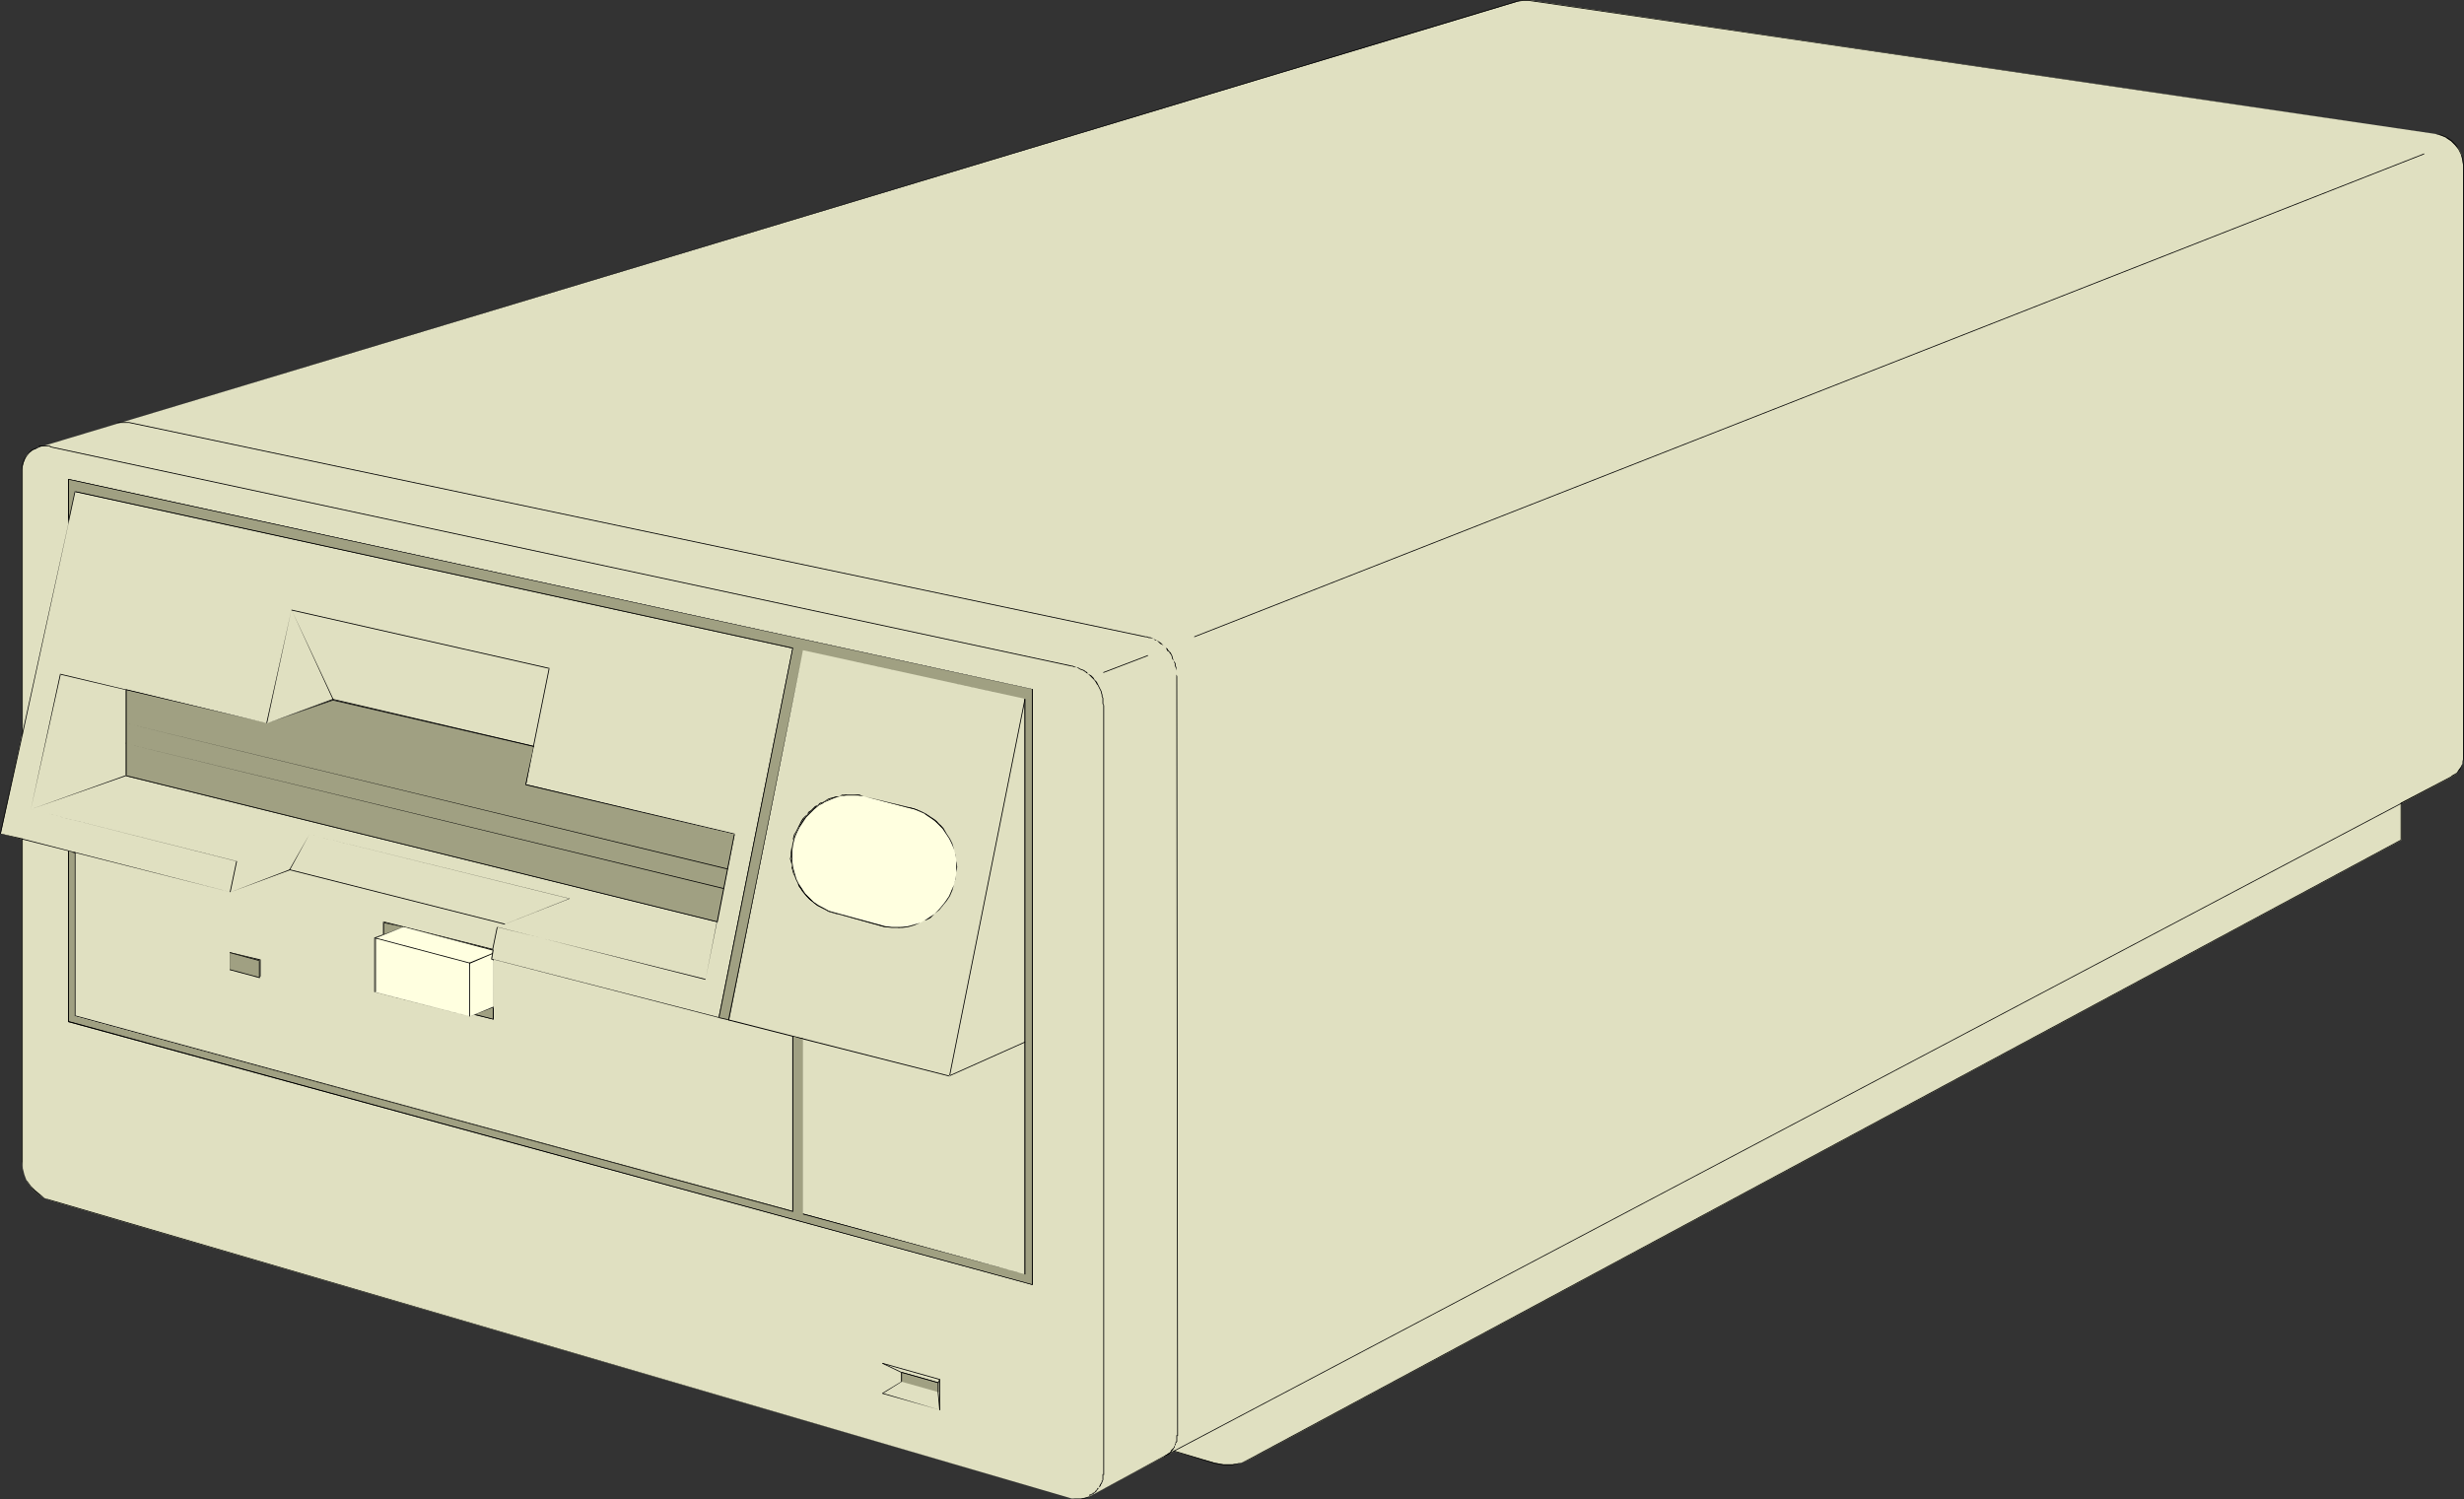 <?xml version="1.0" encoding="UTF-8" standalone="no"?>
<svg
   version="1.0"
   width="129.766mm"
   height="78.966mm"
   id="svg67"
   sodipodi:docname="External 07.wmf"
   xmlns:inkscape="http://www.inkscape.org/namespaces/inkscape"
   xmlns:sodipodi="http://sodipodi.sourceforge.net/DTD/sodipodi-0.dtd"
   xmlns="http://www.w3.org/2000/svg"
   xmlns:svg="http://www.w3.org/2000/svg">
  <rect width="100%" height="100%" fill="#333333" stroke="none"/>
  <sodipodi:namedview
     id="namedview67"
     pagecolor="#ffffff"
     bordercolor="#000000"
     borderopacity="0.25"
     inkscape:showpageshadow="2"
     inkscape:pageopacity="0.0"
     inkscape:pagecheckerboard="0"
     inkscape:deskcolor="#d1d1d1"
     inkscape:document-units="mm" />
  <defs
     id="defs1">
    <pattern
       id="WMFhbasepattern"
       patternUnits="userSpaceOnUse"
       width="6"
       height="6"
       x="0"
       y="0" />
  </defs>
  <path
     style="fill:#e0e0c1;fill-opacity:1;fill-rule:evenodd;stroke:none"
     d="m 10.019,238.988 -1.131,-0.485 -1.131,-0.646 -0.97,-0.808 -0.808,-0.97 -0.646,-0.97 -0.485,-1.293 -0.323,-1.293 -0.162,-1.293 V 167.082 L 0.162,165.95 4.363,146.237 V 93.559 L 4.525,92.751 4.686,92.105 5.01,91.297 5.333,90.651 5.818,90.166 6.302,89.681 7.11,89.358 7.757,89.035 302.03,0.323 303.161,0 h 1.131 l 180.507,26.662 1.131,0.323 1.131,0.485 0.808,0.485 0.808,0.808 0.808,0.97 0.485,0.97 0.162,1.131 0.162,1.131 V 150.923 l -0.162,1.131 -0.485,0.97 -0.646,0.97 -0.97,0.646 -10.019,5.332 v 7.271 l -229.31,123.291 -1.616,0.646 -1.778,0.323 h -1.778 l -1.778,-0.323 -8.08,-2.262 -16.645,8.887 -0.97,0.323 -0.97,0.323 h -0.808 l -0.97,-0.162 z"
     id="path1" />
  <path
     style="fill:#000000;fill-opacity:1;fill-rule:evenodd;stroke:none"
     d="m 10.019,238.826 -1.131,-0.323 v 0 L 7.918,237.695 6.949,236.887 6.141,236.079 5.333,234.948 v 0.162 l -0.485,-1.293 -0.323,-1.293 v -1.293 -64.312 l -4.363,-0.97 v 0 L 4.525,146.237 V 93.559 92.751 l 0.162,-0.646 0.323,-0.808 v 0 L 5.333,90.812 5.818,90.166 6.464,89.681 H 6.302 L 7.11,89.358 7.757,89.035 302.03,0.323 l 1.131,-0.162 h 1.131 l 180.507,26.5 1.131,0.323 1.131,0.485 h -0.162 l 0.97,0.646 0.808,0.808 0.646,0.808 v 0 l 0.485,0.97 0.323,1.131 0.162,1.131 V 150.923 l -0.162,1.131 -0.485,0.97 v -0.162 l -0.646,0.97 -1.131,0.646 h 0.162 l -10.181,5.332 v 7.433 l 0.162,-0.162 -229.31,123.291 -1.616,0.808 -1.778,0.323 h -1.778 l -1.778,-0.323 -8.08,-2.424 -16.645,9.049 -0.97,0.323 -0.97,0.162 h -0.808 -0.97 L 10.019,238.826 v 0.162 l 203.293,59.303 0.97,0.162 h 0.808 l 0.97,-0.162 0.97,-0.485 16.645,-8.887 8.08,2.424 1.778,0.323 h 1.778 l 1.778,-0.485 1.616,-0.646 229.31,-123.291 v -7.271 0 l 10.019,-5.332 v 0 l 0.97,-0.646 0.808,-0.97 0.323,-0.97 0.323,-1.131 V 32.964 l -0.162,-1.131 -0.323,-1.131 -0.485,-0.97 v 0 l -0.646,-0.97 -0.808,-0.808 -0.97,-0.646 v 0 l -1.131,-0.485 -1.131,-0.162 L 304.292,0 h -1.131 L 302.03,0.162 7.757,89.035 l -0.646,0.162 -0.808,0.323 -0.485,0.485 -0.485,0.646 -0.485,0.646 v 0 l -0.323,0.808 -0.162,0.646 v 0.808 52.678 L 0,165.95 l 4.363,1.131 v 0 64.15 l 0.162,1.293 0.323,1.293 0.485,1.293 0.646,0.97 0.808,0.97 0.97,0.808 1.131,0.646 1.131,0.485 z"
     id="path2" />
  <path
     style="fill:#000000;fill-opacity:1;fill-rule:evenodd;stroke:none"
     d="M 4.525,146.237 15.029,97.76 v 0.162 L 157.883,129.108 h -0.162 l -14.706,73.522 v -0.162 l -45.248,-11.634 v 0 l 1.293,-6.302 v 0 l 41.37,10.503 5.818,-29.086 -41.693,-9.857 0.162,0.162 4.686,-23.269 -51.389,-11.634 -5.01,22.622 h 0.162 l -41.208,-9.857 -5.818,26.985 40.885,10.342 v 0 l -1.293,6.14 h 0.162 L 4.363,166.92 v 0.162 l 41.531,10.503 1.293,-6.14 -41.046,-10.342 v 0 l 5.979,-26.985 -0.162,0.162 41.208,9.695 4.848,-22.622 v 0.162 l 51.389,11.634 -0.162,-0.162 -4.686,23.269 41.693,9.857 -0.162,-0.162 -5.656,29.086 v -0.162 l -41.531,-10.342 -1.293,6.302 45.571,11.796 14.706,-73.684 L 15.029,97.76 4.363,146.237 Z"
     id="path3" />
  <path
     style="fill:#000000;fill-opacity:1;fill-rule:evenodd;stroke:none"
     d="m 6.141,161.103 18.907,-6.625 v -0.162 z"
     id="path4" />
  <path
     style="fill:#000000;fill-opacity:1;fill-rule:evenodd;stroke:none"
     d="m 25.048,137.349 v 17.128 L 142.693,183.564 v -0.162 l -117.645,-29.086 0.162,0.162 v -17.128 z"
     id="path5" />
  <path
     style="fill:#000000;fill-opacity:1;fill-rule:evenodd;stroke:none"
     d="m 99.061,184.533 14.382,-5.656 -51.874,-12.765 -14.544,5.332 v 0 l 14.544,-5.332 51.712,12.765 v 0 z"
     id="path6" />
  <path
     style="fill:#000000;fill-opacity:1;fill-rule:evenodd;stroke:none"
     d="m 61.57,166.112 -4.04,7.11 h 0.162 z"
     id="path7" />
  <path
     style="fill:#000000;fill-opacity:1;fill-rule:evenodd;stroke:none"
     d="m 45.894,177.585 11.797,-4.363 42.824,10.826 v -0.162 L 57.691,173.06 Z"
     id="path8" />
  <path
     style="fill:#000000;fill-opacity:1;fill-rule:evenodd;stroke:none"
     d="m 98.091,190.997 v 11.796 0 l -3.717,-0.97 v 0.162 l 3.878,0.97 v -11.957 z"
     id="path9" />
  <path
     style="fill:#000000;fill-opacity:1;fill-rule:evenodd;stroke:none"
     d="m 98.091,200.207 -4.686,2.101 -18.746,-4.848 v 0 -10.826 0.162 l 5.656,-2.262 v 0 l -5.818,2.101 v 10.826 l 18.907,4.848 4.686,-1.939 z"
     id="path10" />
  <path
     style="fill:#000000;fill-opacity:1;fill-rule:evenodd;stroke:none"
     d="m 76.437,185.987 v -2.585 l -0.162,0.162 21.816,5.494 v -0.162 l -21.816,-5.494 v 2.585 z"
     id="path11" />
  <path
     style="fill:#000000;fill-opacity:1;fill-rule:evenodd;stroke:none"
     d="m 74.659,186.795 18.746,4.848 v 0 10.665 h 0.162 v -10.826 l -18.907,-4.848 z"
     id="path12" />
  <path
     style="fill:#000000;fill-opacity:1;fill-rule:evenodd;stroke:none"
     d="m 93.405,191.643 4.525,-1.777 v -0.162 l -4.525,1.777 z"
     id="path13" />
  <path
     style="fill:#000000;fill-opacity:1;fill-rule:evenodd;stroke:none"
     d="m 51.712,194.39 -5.818,-1.454 v 0 -3.393 0.162 l 5.818,1.454 v 0 3.232 h 0.162 v -3.393 l -6.141,-1.454 v 3.393 l 5.979,1.616 z"
     id="path14" />
  <path
     style="fill:#000000;fill-opacity:1;fill-rule:evenodd;stroke:none"
     d="m 53.166,143.975 13.09,-4.686 40.077,9.372 v -0.162 l -40.077,-9.372 z"
     id="path15" />
  <path
     style="fill:#000000;fill-opacity:1;fill-rule:evenodd;stroke:none"
     d="m 66.418,139.288 -8.403,-17.936 v 0 l 8.242,17.936 z"
     id="path16" />
  <path
     style="fill:#000000;fill-opacity:1;fill-rule:evenodd;stroke:none"
     d="m 25.048,148.014 118.937,28.924 v -0.162 L 25.048,147.853 Z"
     id="path17" />
  <path
     style="fill:#000000;fill-opacity:1;fill-rule:evenodd;stroke:none"
     d="M 144.793,172.737 25.048,143.975 v 0 l 119.745,28.924 z"
     id="path18" />
  <path
     style="fill:#000000;fill-opacity:1;fill-rule:evenodd;stroke:none"
     d="m 15.029,169.667 v 32.641 l 142.854,38.943 v -35.065 h -0.162 v 34.903 h 0.162 L 15.029,202.146 v 0 z"
     id="path19" />
  <path
     style="fill:#000000;fill-opacity:1;fill-rule:evenodd;stroke:none"
     d="m 143.016,202.631 2.262,-0.97 v -0.162 l -2.262,0.97 z"
     id="path20" />
  <path
     style="fill:#000000;fill-opacity:1;fill-rule:evenodd;stroke:none"
     d="m 159.822,206.832 v 34.903 l 44.278,11.957 v -114.566 h -0.162 v 114.566 h 0.162 l -44.278,-12.119 v 0.162 z"
     id="path21" />
  <path
     style="fill:#000000;fill-opacity:1;fill-rule:evenodd;stroke:none"
     d="m 204.101,207.317 -15.19,6.787 -43.794,-11.15 v 0 l 14.706,-73.522 v 0 l 44.278,9.695 h -0.162 l -15.029,75.138 h 0.162 l 15.029,-75.138 -44.278,-9.695 -14.867,73.684 43.955,11.15 15.19,-6.787 z"
     id="path22" />
  <path
     style="fill:#000000;fill-opacity:1;fill-rule:evenodd;stroke:none"
     d="m 175.982,184.371 -8.726,-2.424 v 0.162 l 8.726,2.424 z"
     id="path23" />
  <path
     style="fill:#000000;fill-opacity:1;fill-rule:evenodd;stroke:none"
     d="m 167.256,181.948 -0.808,-0.162 -0.485,-0.162 -0.646,-0.162 -0.485,-0.162 -0.485,-0.323 -0.646,-0.323 -0.97,-0.485 -0.485,-0.485 -0.323,-0.323 -0.485,-0.323 -0.485,-0.485 -0.323,-0.323 -0.808,-0.808 -0.162,-0.485 -0.485,-0.646 -0.323,-0.485 -0.485,-0.97 -0.323,-0.97 -0.162,-0.646 -0.162,-0.485 -0.162,-0.646 v -0.646 l -0.162,-0.485 0.162,-0.646 v -0.646 -1.131 l 0.162,-0.485 v 0 l -0.162,0.485 -0.162,1.131 v 0.646 l -0.162,0.646 0.162,0.485 0.162,0.646 v 0.646 l 0.162,0.485 0.162,0.646 0.485,0.97 0.485,0.97 0.162,0.646 0.485,0.646 0.162,0.323 0.808,0.97 0.323,0.323 0.485,0.485 0.485,0.323 0.323,0.323 0.485,0.323 1.131,0.646 0.646,0.323 0.485,0.323 0.485,0.162 0.646,0.162 0.485,0.162 0.808,0.162 z"
     id="path24" />
  <path
     style="fill:#000000;fill-opacity:1;fill-rule:evenodd;stroke:none"
     d="m 157.721,168.051 v -0.808 l 0.323,-0.485 0.162,-0.646 0.323,-0.485 0.808,-1.616 0.323,-0.485 0.323,-0.485 0.323,-0.485 0.323,-0.485 0.485,-0.323 0.485,-0.485 0.808,-0.646 0.485,-0.323 0.485,-0.323 0.485,-0.162 0.485,-0.323 0.485,-0.323 0.485,-0.162 0.646,-0.162 0.485,-0.162 0.646,-0.162 0.485,-0.162 h 0.646 l 0.485,-0.162 h 1.293 l 1.131,0.162 0.646,0.162 v 0 l -0.646,-0.323 h -1.131 -1.293 -0.485 -0.646 l -0.485,0.323 h -0.646 l -0.485,0.162 -0.646,0.162 -0.485,0.162 -0.485,0.323 -0.485,0.323 -0.646,0.162 -0.485,0.485 -0.485,0.162 -0.808,0.808 -0.485,0.323 -0.323,0.485 -0.485,0.485 -0.323,0.323 -0.323,0.485 -0.323,0.646 -0.808,1.616 -0.323,0.485 -0.162,0.646 -0.162,0.485 z"
     id="path25" />
  <path
     style="fill:#000000;fill-opacity:1;fill-rule:evenodd;stroke:none"
     d="m 171.781,158.517 8.888,2.424 v -0.162 z"
     id="path26" />
  <path
     style="fill:#000000;fill-opacity:1;fill-rule:evenodd;stroke:none"
     d="m 180.669,160.941 h 0.646 l 1.131,0.323 1.131,0.485 0.485,0.323 0.485,0.323 0.485,0.323 0.323,0.323 0.485,0.323 0.485,0.323 0.485,0.485 0.323,0.323 0.646,0.97 0.485,0.485 0.323,0.485 0.323,0.485 0.162,0.485 0.162,0.485 0.162,0.485 0.323,0.646 0.162,0.485 0.162,0.646 v 0.485 l 0.162,0.646 v 0.485 1.293 0.646 l -0.162,0.485 v 0.808 h 0.162 v -0.808 -0.485 l 0.162,-0.646 v -1.293 l -0.162,-0.485 v -0.646 -0.485 l -0.323,-0.646 v -0.485 l -0.323,-0.646 -0.162,-0.485 -0.323,-0.485 -0.162,-0.485 -0.323,-0.646 -0.323,-0.485 -0.323,-0.485 -0.646,-0.97 -0.485,-0.323 -0.323,-0.485 -0.485,-0.323 -0.485,-0.323 -0.485,-0.323 -0.485,-0.323 -0.485,-0.323 -0.485,-0.323 -1.131,-0.485 -1.131,-0.323 h -0.646 z"
     id="path27" />
  <path
     style="fill:#000000;fill-opacity:1;fill-rule:evenodd;stroke:none"
     d="m 190.041,174.999 -0.485,1.131 -0.162,0.485 -0.162,0.646 -0.323,0.485 -0.162,0.485 -0.646,0.97 -0.323,0.485 -0.323,0.485 -0.323,0.485 -0.485,0.323 -1.778,1.454 -0.97,0.646 -0.485,0.162 -0.485,0.323 -0.646,0.162 -1.131,0.323 -0.485,0.162 -0.646,0.162 h -0.485 l -0.646,0.162 h -0.485 -0.808 l -0.97,-0.162 h -0.646 v 0.162 h 0.646 0.97 0.808 l 0.485,0.162 0.646,-0.162 h 0.485 l 0.646,-0.162 0.485,-0.162 1.131,-0.323 0.646,-0.162 0.485,-0.323 0.485,-0.162 1.131,-0.646 1.778,-1.454 0.323,-0.485 0.485,-0.323 0.162,-0.485 0.485,-0.485 0.323,-0.485 0.323,-0.646 0.162,-0.485 0.323,-0.485 0.162,-0.646 0.162,-0.485 0.485,-1.131 z"
     id="path28" />
  <path
     style="fill:#000000;fill-opacity:1;fill-rule:evenodd;stroke:none"
     d="m 13.736,103.739 v -8.241 0 L 205.393,137.188 v 0 118.444 0 L 13.736,203.277 v 0 -33.933 h -0.162 v 34.095 L 205.555,255.793 V 137.188 L 13.574,95.337 v 8.403 z"
     id="path29" />
  <path
     style="fill:#000000;fill-opacity:1;fill-rule:evenodd;stroke:none"
     d="M 7.757,89.035 H 7.918 v -0.162 h 0.485 v 0 h 1.454 l 0.162,0.162 v 0 -0.162 h 0.162 L 9.858,88.712 H 8.242 v 0 H 7.757 v 0.323 z"
     id="path30" />
  <path
     style="fill:#000000;fill-opacity:1;fill-rule:evenodd;stroke:none"
     d="m 10.019,89.035 203.293,43.629 v -0.162 L 10.019,88.873 Z"
     id="path31" />
  <path
     style="fill:#000000;fill-opacity:1;fill-rule:evenodd;stroke:none"
     d="m 213.312,132.663 h 0.162 l 0.323,0.162 h 0.485 l 0.323,0.162 0.162,0.162 0.323,0.162 0.485,0.162 0.485,0.323 0.162,0.162 0.323,0.162 0.323,0.323 0.162,0.162 0.485,0.485 0.323,0.323 0.323,0.485 0.162,0.323 0.162,0.162 0.162,0.323 0.162,0.323 0.162,0.323 0.162,0.323 v 0.162 l 0.162,0.485 v 0.323 l 0.162,0.323 v 0.323 0.808 l 0.162,0.323 h 0.162 l -0.162,-0.323 v -0.808 -0.323 l -0.162,-0.323 v -0.323 l -0.162,-0.485 v -0.162 l -0.162,-0.323 -0.162,-0.323 -0.162,-0.323 -0.162,-0.323 -0.162,-0.323 -0.162,-0.323 -0.485,-0.485 -0.162,-0.323 -0.485,-0.485 -0.323,-0.162 -0.323,-0.162 -0.162,-0.323 -0.323,-0.162 -0.162,-0.162 -0.323,-0.162 -0.485,-0.162 -0.323,-0.162 -0.162,-0.162 h -0.323 l -0.485,-0.162 -0.323,-0.162 h -0.162 z"
     id="path32" />
  <path
     style="fill:#000000;fill-opacity:1;fill-rule:evenodd;stroke:none"
     d="m 219.614,140.42 v 153.185 h 0.162 V 140.42 Z"
     id="path33" />
  <path
     style="fill:#000000;fill-opacity:1;fill-rule:evenodd;stroke:none"
     d="m 219.614,293.605 v -0.162 h -0.162 v 0.808 0.162 0.162 0.162 h -0.162 v 0.323 l -0.162,0.162 v 0.162 h -0.162 v 0.162 l -0.162,0.323 v 0.162 0 l -0.162,0.162 h -0.162 l -0.162,0.323 -0.162,0.162 -0.162,0.162 v 0.162 h -0.162 l -0.162,0.162 h -0.162 v 0.162 h -0.162 l -0.162,0.162 h -0.323 v 0.323 h 0.162 v 0 0 -0.162 h 0.162 l 0.162,-0.162 h 0.323 v -0.162 l 0.162,-0.162 v 0 l 0.323,-0.162 v 0 l 0.162,-0.323 v 0 l 0.323,-0.323 v -0.162 l 0.162,-0.162 h 0.162 v -0.162 l 0.162,-0.162 v -0.162 l 0.162,-0.162 v -0.162 l 0.162,-0.162 v -0.162 0 l 0.162,-0.323 v -0.162 -0.162 -0.646 0 h 0.162 z"
     id="path34" />
  <path
     style="fill:#000000;fill-opacity:1;fill-rule:evenodd;stroke:none"
     d="M 187.133,280.678 175.659,277.284 v 0.162 -6.14 0.162 l 11.474,3.232 -0.162,-0.162 v 6.14 h 0.162 v -6.14 L 175.659,271.306 v 6.14 z"
     id="path35" />
  <path
     style="fill:#000000;fill-opacity:1;fill-rule:evenodd;stroke:none"
     d="m 186.809,277.123 -7.434,-2.101 h 0.162 v -1.777 h -0.162 l 7.434,2.101 h -0.162 v 1.777 l 0.323,3.555 h 0.162 l -0.323,-3.555 v -1.939 l -7.434,-2.101 v 1.939 z"
     id="path36" />
  <path
     style="fill:#000000;fill-opacity:1;fill-rule:evenodd;stroke:none"
     d="m 175.659,277.446 3.878,-2.424 h -0.162 l -3.717,2.262 z"
     id="path37" />
  <path
     style="fill:#000000;fill-opacity:1;fill-rule:evenodd;stroke:none"
     d="m 179.376,273.083 -3.717,-1.777 v 0.162 l 3.717,1.777 z"
     id="path38" />
  <path
     style="fill:#000000;fill-opacity:1;fill-rule:evenodd;stroke:none"
     d="m 186.809,275.345 0.323,-0.808 h -0.162 l -0.323,0.808 z"
     id="path39" />
  <path
     style="fill:#000000;fill-opacity:1;fill-rule:evenodd;stroke:none"
     d="m 231.734,290.05 h 0.162 v -0.162 0 l 0.323,-0.162 h 0.162 v -0.162 h 0.323 v -0.162 h 0.162 v -0.162 l 0.323,-0.162 v -0.162 l 0.323,-0.323 0.162,-0.323 v 0 l 0.162,-0.162 v -0.162 -0.162 l 0.162,-0.162 v -0.162 l 0.162,-0.323 0.162,-0.162 v -0.323 -0.162 -0.646 h 0.162 v -0.162 h -0.162 0.162 -0.323 v 0.808 0.162 0.323 h -0.162 v 0.323 l -0.162,0.162 v 0.162 0.162 l -0.162,0.162 v 0.162 0 l -0.162,0.162 -0.162,0.162 -0.323,0.323 v 0.162 l -0.162,0.162 -0.162,0.162 h -0.162 v 0.162 h -0.162 l -0.162,0.162 h -0.162 l -0.162,0.323 h -0.162 v 0.162 z"
     id="path40" />
  <path
     style="fill:#000000;fill-opacity:1;fill-rule:evenodd;stroke:none"
     d="m 234.481,285.687 -0.162,-151.084 h -0.162 l 0.162,151.084 z"
     id="path41" />
  <path
     style="fill:#000000;fill-opacity:1;fill-rule:evenodd;stroke:none"
     d="m 234.32,134.602 -0.162,-0.323 v -0.808 -0.646 l -0.162,-0.323 v -0.485 l -0.162,-0.162 -0.162,-0.323 -0.162,-0.323 -0.162,-0.646 -0.162,-0.323 -0.162,-0.323 -0.323,-0.323 -0.162,-0.162 -0.162,-0.323 -0.323,-0.162 -0.485,-0.485 -0.162,-0.162 -0.323,-0.323 -0.485,-0.323 -0.323,-0.162 -0.323,-0.162 -0.323,-0.162 -0.646,-0.323 h -0.323 l -0.323,-0.162 h -0.323 v 0.162 h 0.323 l 0.323,0.162 h 0.323 l 0.646,0.162 0.323,0.323 h 0.323 l 0.162,0.162 0.485,0.485 0.323,0.162 0.323,0.162 0.485,0.485 0.162,0.323 0.162,0.323 0.323,0.162 0.162,0.323 0.162,0.162 0.162,0.323 0.162,0.646 0.323,0.323 v 0.323 l 0.162,0.162 v 0.485 l 0.162,0.323 0.162,0.646 v 0.808 0.323 z"
     id="path42" />
  <path
     style="fill:#000000;fill-opacity:1;fill-rule:evenodd;stroke:none"
     d="M 228.017,126.685 25.694,84.026 v 0.162 L 228.017,126.846 Z"
     id="path43" />
  <path
     style="fill:#000000;fill-opacity:1;fill-rule:evenodd;stroke:none"
     d="m 25.694,84.026 h -0.162 -2.101 v 0.162 0 0.162 -0.162 0 h 2.101 0.162 z"
     id="path44" />
  <path
     style="fill:#000000;fill-opacity:1;fill-rule:evenodd;stroke:none"
     d="m 219.614,133.956 8.888,-3.393 v -0.162 l -8.888,3.393 z"
     id="path45" />
  <path
     style="fill:#000000;fill-opacity:1;fill-rule:evenodd;stroke:none"
     d="M 237.713,126.846 482.537,30.702 V 30.54 L 237.713,126.685 Z"
     id="path46" />
  <path
     style="fill:#000000;fill-opacity:1;fill-rule:evenodd;stroke:none"
     d="m 478.012,159.81 -244.339,128.947 v 0.162 L 478.012,159.972 Z"
     id="path47" />
  <path
     style="fill:#a0a082;fill-opacity:1;fill-rule:evenodd;stroke:none"
     d="m 186.809,277.123 -7.434,-2.101 v -1.777 l 7.434,2.101 z"
     id="path48" />
  <path
     style="fill:#000000;fill-opacity:1;fill-rule:evenodd;stroke:none"
     d="m 186.648,277.123 h 0.162 l -7.434,-2.101 h 0.162 v -1.777 h -0.162 l 7.434,2.101 h -0.162 v 1.777 h 0.162 v -1.939 l -7.434,-2.101 v 1.939 l 7.434,2.101 z"
     id="path49" />
  <path
     style="fill:#a0a082;fill-opacity:1;fill-rule:evenodd;stroke:none"
     d="M 205.393,255.632 13.736,203.277 v -33.772 l 1.131,0.162 v 32.641 l 143.016,38.781 v -34.741 l 1.939,0.485 v 34.903 l 44.278,11.957 v -114.566 l -44.278,-9.695 -14.706,73.522 -2.101,-0.323 14.867,-73.522 -143.016,-31.348 -1.131,5.979 V 95.498 L 205.393,137.188 Z"
     id="path50" />
  <path
     style="fill:#000000;fill-opacity:1;fill-rule:evenodd;stroke:none"
     d="m 205.393,255.632 v 0 L 13.736,203.277 v 0 -33.772 0 l 1.131,0.323 v -0.162 32.641 l 143.016,38.943 v -34.903 0 l 1.939,0.485 v 0 34.903 l 44.278,11.957 v -114.566 l -44.278,-9.695 -14.867,73.522 h 0.162 l -2.101,-0.485 0.162,0.162 14.706,-73.684 -143.016,-31.186 -1.293,5.979 h 0.162 v -8.241 0 L 205.393,137.188 v 0 118.444 l 0.162,0.162 V 137.188 L 13.574,95.337 v 9.049 l 1.454,-6.625 -0.162,0.162 143.016,31.186 h -0.162 l -14.706,73.522 2.101,0.485 14.706,-73.684 v 0 l 44.278,9.695 h -0.162 v 114.566 h 0.162 l -44.278,-12.119 v 0.162 -35.065 l -2.101,-0.323 v 34.741 h 0.162 L 14.867,202.308 h 0.162 v -32.641 l -1.454,-0.162 v 33.933 l 191.981,52.354 z"
     id="path51" />
  <path
     style="fill:#a0a082;fill-opacity:1;fill-rule:evenodd;stroke:none"
     d="m 98.091,200.53 v 2.262 l -3.717,-0.808 z"
     id="path52" />
  <path
     style="fill:#000000;fill-opacity:1;fill-rule:evenodd;stroke:none"
     d="m 98.091,200.53 v 0 2.262 0 l -3.717,-0.97 v 0.162 l 3.717,-1.454 0.162,-0.162 -4.04,1.616 4.04,0.97 v -2.585 z"
     id="path53" />
  <path
     style="fill:#a0a082;fill-opacity:1;fill-rule:evenodd;stroke:none"
     d="m 76.275,185.987 v -2.424 l 3.878,0.97 z"
     id="path54" />
  <path
     style="fill:#000000;fill-opacity:1;fill-rule:evenodd;stroke:none"
     d="m 76.275,185.987 h 0.162 v -2.424 l -0.162,0.162 3.878,0.808 v 0 l -3.878,1.454 v 0 l 4.04,-1.454 -4.04,-0.97 z"
     id="path55" />
  <path
     style="fill:#a0a082;fill-opacity:1;fill-rule:evenodd;stroke:none"
     d="m 51.712,194.551 -5.979,-1.454 v -3.555 l 5.979,1.616 z"
     id="path56" />
  <path
     style="fill:#000000;fill-opacity:1;fill-rule:evenodd;stroke:none"
     d="m 51.55,194.551 h 0.162 l -5.979,-1.616 v 0.162 -3.555 0.162 l 5.979,1.616 -0.162,-0.162 v 3.393 l 0.162,0.162 v -3.555 l -5.979,-1.616 v 3.555 l 5.979,1.616 z"
     id="path57" />
  <path
     style="fill:#a0a082;fill-opacity:1;fill-rule:evenodd;stroke:none"
     d="m 25.048,154.478 v -17.128 l 28.118,6.625 13.09,-4.524 39.915,9.21 -1.616,7.595 41.693,9.857 -3.555,17.29 z"
     id="path58" />
  <path
     style="fill:#000000;fill-opacity:1;fill-rule:evenodd;stroke:none"
     d="m 25.048,154.316 0.162,0.162 v -17.128 h -0.162 l 28.118,6.625 13.09,-4.524 39.915,9.21 v 0 l -1.616,7.595 41.693,9.857 h -0.162 l -3.394,17.29 v 0 L 25.048,154.316 v 0.162 l 117.806,29.086 3.394,-17.451 -41.693,-10.018 0.162,0.162 1.454,-7.756 -39.915,-9.21 -13.09,4.686 -28.118,-6.787 v 17.29 z"
     id="path59" />
  <path
     style="fill:#000000;fill-opacity:1;fill-rule:evenodd;stroke:none"
     d="M 25.048,143.975 144.793,173.06 v -0.162 z"
     id="path60" />
  <path
     style="fill:#000000;fill-opacity:1;fill-rule:evenodd;stroke:none"
     d="M 143.985,176.777 25.048,148.014 v 0 l 118.937,28.924 z"
     id="path61" />
  <path
     style="fill:#ffffe0;fill-opacity:1;fill-rule:evenodd;stroke:none"
     d="m 98.253,200.53 -4.686,1.777 -18.907,-4.848 v -10.826 l 5.656,-2.101 17.776,4.524 -0.323,1.939 0.485,0.162 z"
     id="path62" />
  <path
     style="fill:#000000;fill-opacity:1;fill-rule:evenodd;stroke:none"
     d="m 98.253,200.53 v -0.162 l -4.686,1.939 -18.907,-4.848 h 0.162 v -10.826 l -0.162,0.162 5.656,-2.262 17.776,4.686 v -0.162 l -0.323,1.939 0.485,0.162 v 0 9.372 0 -9.534 l -0.485,-0.162 0.162,0.162 0.323,-1.939 -17.938,-4.524 -5.656,2.101 v 10.826 l 18.907,4.848 z"
     id="path63" />
  <path
     style="fill:#ffffe0;fill-opacity:1;fill-rule:evenodd;stroke:none"
     d="m 167.256,182.109 -1.131,-0.323 -1.131,-0.323 -2.101,-1.131 -0.97,-0.808 -0.808,-0.808 -0.808,-0.808 -0.646,-0.97 -0.646,-0.97 -0.485,-0.97 -0.485,-1.131 -0.323,-1.131 -0.162,-1.131 v -1.131 l 0.162,-1.293 0.162,-1.131 0.323,-1.293 0.323,-1.131 0.485,-0.97 0.646,-1.131 0.646,-0.97 0.808,-0.808 0.97,-0.808 0.808,-0.646 0.97,-0.646 1.131,-0.485 1.131,-0.323 1.131,-0.323 1.131,-0.162 1.131,-0.162 1.293,0.162 1.131,0.162 8.726,2.262 1.293,0.323 1.131,0.323 1.131,0.485 0.97,0.646 0.808,0.808 0.97,0.808 0.808,0.808 0.646,0.97 0.646,0.97 0.485,0.97 0.323,1.131 0.323,1.131 0.162,1.131 v 1.293 1.131 l -0.162,1.293 -0.323,1.131 -0.485,1.131 -0.485,1.131 -0.646,0.97 -0.646,0.97 -0.808,0.808 -0.808,0.808 -0.97,0.646 -0.97,0.646 -0.97,0.485 -1.131,0.323 -1.131,0.323 -1.131,0.162 -1.131,0.162 -1.131,-0.162 -1.293,-0.162 z"
     id="path64" />
  <path
     style="fill:#000000;fill-opacity:1;fill-rule:evenodd;stroke:none"
     d="m 166.125,181.624 -1.131,-0.323 -2.101,-1.131 v 0 l -0.97,-0.646 -0.808,-0.808 -0.808,-0.808 -0.646,-0.97 -0.646,-0.97 v 0 l -0.485,-0.97 -0.323,-1.131 -0.323,-1.131 -0.162,-1.131 v -1.131 -1.293 l 0.162,-1.131 0.323,-1.293 0.485,-1.131 0.485,-0.97 v 0 l 0.646,-0.97 0.646,-0.97 0.808,-0.808 0.808,-0.808 0.97,-0.808 0.97,-0.485 h -0.162 l 1.131,-0.485 1.131,-0.485 1.131,-0.323 1.131,-0.162 h 1.131 1.293 l 1.131,0.162 8.726,2.262 1.293,0.323 1.131,0.485 1.131,0.485 h -0.162 l 0.97,0.646 0.97,0.646 0.808,0.808 0.808,0.808 0.646,0.97 0.646,0.97 v 0 l 0.485,0.97 0.485,1.131 0.323,1.131 0.162,1.131 v 1.293 1.131 l -0.162,1.293 -0.323,1.131 -0.485,1.131 -0.485,1.131 v 0 l -0.646,0.97 -0.646,0.808 -0.808,0.97 -0.808,0.808 -0.97,0.646 -0.97,0.646 v 0 l -0.97,0.485 -1.131,0.323 -1.131,0.323 -1.131,0.162 h -1.131 -1.131 l -1.293,-0.162 -10.019,-2.747 v 0.162 l 10.019,2.747 1.293,0.162 h 1.131 1.131 l 1.131,-0.162 1.131,-0.323 1.131,-0.485 0.97,-0.485 h 0.162 l 0.97,-0.485 0.808,-0.808 0.97,-0.808 0.646,-0.808 0.808,-0.97 0.646,-0.97 v 0 l 0.485,-1.131 0.323,-1.131 0.323,-1.131 0.162,-1.293 0.162,-1.131 -0.162,-1.293 -0.162,-1.131 -0.323,-1.131 -0.323,-1.131 -0.485,-0.97 v 0 l -0.646,-0.97 -0.646,-1.131 -0.808,-0.808 -0.808,-0.808 -0.97,-0.646 -0.97,-0.646 -1.131,-0.485 -1.131,-0.485 -1.293,-0.323 -8.726,-2.101 -1.131,-0.323 h -1.293 -1.131 l -1.131,0.323 -1.131,0.162 -1.131,0.485 -1.131,0.485 v 0 l -0.97,0.646 -0.97,0.646 -0.808,0.808 -0.808,0.808 -0.646,0.97 -0.646,0.97 v 0.162 l -0.485,0.97 -0.485,1.131 -0.323,1.293 -0.162,1.131 v 1.293 1.131 l 0.162,1.131 0.323,1.131 0.323,1.131 0.485,0.97 v 0.162 l 0.646,0.97 0.646,0.808 0.808,0.97 0.97,0.808 0.808,0.646 2.262,1.131 1.131,0.323 z"
     id="path65" />
  <path
     style="fill:#000000;fill-opacity:1;fill-rule:evenodd;stroke:none"
     d="m 98.091,189.704 -4.686,1.939 v 10.665 h 0.162 v -10.665 0.162 l 4.525,-1.939 z"
     id="path66" />
  <path
     style="fill:#000000;fill-opacity:1;fill-rule:evenodd;stroke:none"
     d="m 93.566,191.643 -18.907,-5.009 v 0.162 l 18.907,5.009 z"
     id="path67" />
</svg>

